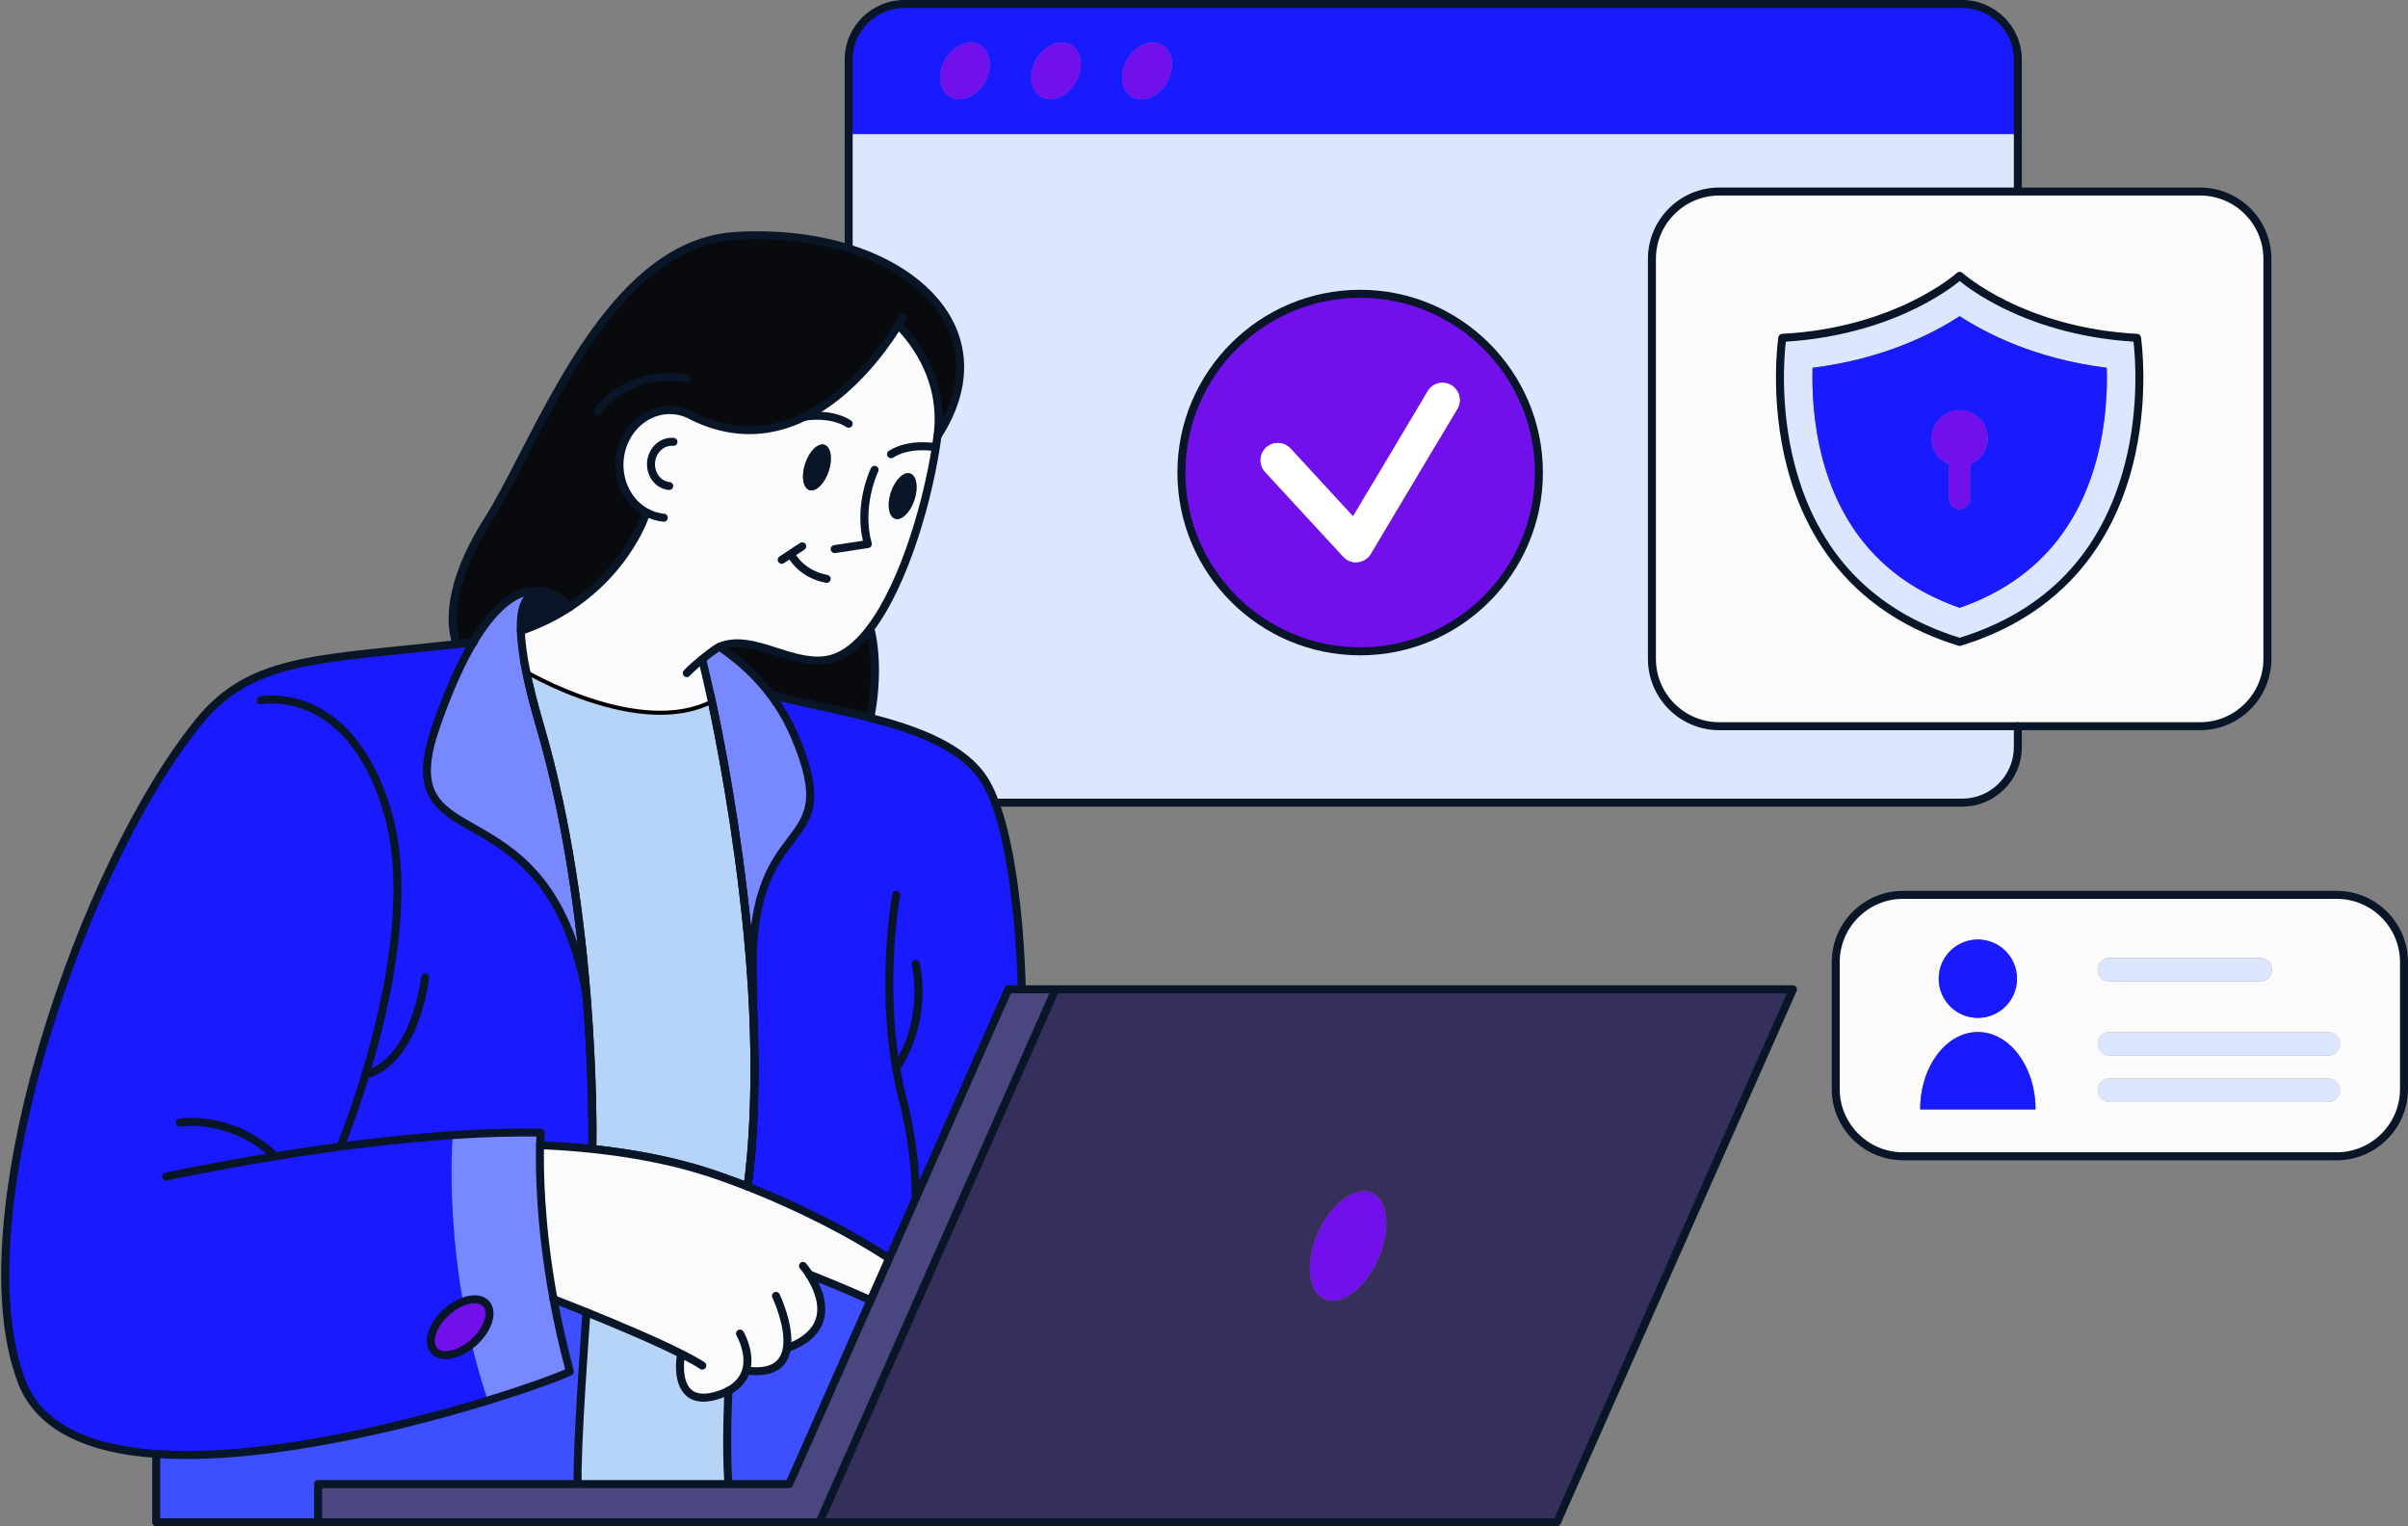 <svg xmlns="http://www.w3.org/2000/svg" width="789" height="500" viewBox="0 0 789 500" fill="none"><rect x="0" y="0" width="789" height="500" fill="#808080" stroke="none"/><g clip-path="url(#clip0_357_15585)"><path d="M762.83 353.294C764.951 353.294 766.695 355.029 766.695 357.159C766.695 358.223 766.26 359.191 765.56 359.891C764.854 360.588 763.892 361.026 762.827 361.026H691.18C689.051 361.026 687.315 359.291 687.315 357.162C687.315 356.097 687.751 355.129 688.451 354.429C689.148 353.732 690.118 353.294 691.183 353.294H762.83Z" fill="#DCE7FF"></path><path d="M762.83 338.091C764.951 338.091 766.695 339.826 766.695 341.956C766.695 343.02 766.26 343.988 765.56 344.688C764.854 345.385 763.892 345.823 762.827 345.823H691.18C689.051 345.823 687.315 344.088 687.315 341.959C687.315 340.894 687.751 339.926 688.451 339.226C689.148 338.529 690.118 338.091 691.183 338.091H762.83Z" fill="#DCE7FF"></path><path d="M787.692 315.212V356.732C787.692 368.862 777.76 378.794 765.63 378.794H623.551C611.422 378.794 601.489 368.862 601.489 356.732V315.212C601.489 303.082 611.422 293.15 623.551 293.15H765.63C777.76 293.15 787.692 303.082 787.692 315.212ZM766.698 341.959C766.698 339.829 764.954 338.094 762.833 338.094H691.186C690.122 338.094 689.154 338.529 688.454 339.229C687.757 339.926 687.319 340.897 687.319 341.962C687.319 344.091 689.054 345.826 691.183 345.826H762.83C763.895 345.826 764.854 345.391 765.563 344.691C766.26 343.994 766.698 343.023 766.698 341.959ZM766.698 357.159C766.698 355.029 764.954 353.294 762.833 353.294H691.186C690.122 353.294 689.154 353.729 688.454 354.429C687.757 355.126 687.319 356.097 687.319 357.162C687.319 359.291 689.054 361.026 691.183 361.026H762.83C763.895 361.026 764.854 360.591 765.563 359.891C766.26 359.194 766.698 358.223 766.698 357.159ZM744.41 317.644C744.41 315.515 742.675 313.779 740.545 313.779H691.186C690.122 313.779 689.154 314.215 688.454 314.915C687.757 315.612 687.319 316.582 687.319 317.647C687.319 319.776 689.054 321.512 691.183 321.512H740.542C741.607 321.512 742.575 321.076 743.275 320.376C743.972 319.679 744.41 318.709 744.41 317.644ZM629.163 363.453H666.96C666.96 349.447 658.495 338.094 648.057 338.094C637.619 338.094 629.163 349.447 629.163 363.453ZM660.892 320.612C660.892 313.526 655.142 307.782 648.054 307.782C640.966 307.782 635.225 313.523 635.225 320.612C635.225 327.7 640.966 333.45 648.054 333.45C655.142 333.45 660.892 327.7 660.892 320.612Z" fill="#FBFBFB"></path><path d="M740.542 313.779C742.671 313.779 744.407 315.515 744.407 317.644C744.407 318.709 743.971 319.676 743.271 320.376C742.574 321.073 741.604 321.512 740.539 321.512H691.18C689.051 321.512 687.315 319.776 687.315 317.647C687.315 316.582 687.751 315.615 688.451 314.915C689.148 314.218 690.118 313.779 691.183 313.779H740.542Z" fill="#DCE7FF"></path><path d="M666.959 363.453H629.162C629.162 349.447 637.618 338.094 648.056 338.094C658.494 338.094 666.959 349.447 666.959 363.453Z" fill="#1A1AFF"></path><path d="M648.056 307.785C655.142 307.785 660.895 313.526 660.895 320.615C660.895 327.703 655.145 333.453 648.056 333.453C640.968 333.453 635.227 327.703 635.227 320.615C635.227 313.526 640.968 307.785 648.056 307.785Z" fill="#1A1AFF"></path><path d="M449.478 390.75C454.907 393.176 455.83 402.941 451.545 412.55C447.251 422.168 439.363 427.997 433.933 425.57C428.495 423.144 427.572 413.379 431.866 403.77C436.16 394.153 444.039 388.323 449.478 390.75Z" fill="#7110EB"></path><path d="M321.092 14.715C324.677 16.782 325.386 22.27 322.671 26.968C319.957 31.67 314.851 33.8 311.274 31.732C307.689 29.665 306.98 24.173 309.695 19.479C312.409 14.785 317.515 12.647 321.092 14.715Z" fill="#7110EB"></path><path d="M350.928 14.715C354.513 16.782 355.213 22.27 352.507 26.968C349.792 31.67 344.687 33.8 341.11 31.732C337.525 29.665 336.816 24.173 339.531 19.479C342.245 14.785 347.351 12.647 350.928 14.715Z" fill="#7110EB"></path><path d="M380.765 14.715C384.35 16.782 385.05 22.27 382.345 26.968C379.63 31.67 374.524 33.8 370.947 31.732C367.362 29.665 366.653 24.173 369.368 19.479C372.083 14.785 377.189 12.647 380.765 14.715Z" fill="#7110EB"></path><path d="M661.163 19.547V43.965H278.078V19.547C278.078 9.52 286.289 1.309 296.316 1.309H642.925C652.951 1.309 661.163 9.52 661.163 19.547ZM382.345 26.965C385.051 22.27 384.351 16.779 380.766 14.712C377.186 12.644 372.084 14.782 369.369 19.476C366.654 24.17 367.363 29.662 370.948 31.729C374.528 33.797 379.631 31.668 382.345 26.965ZM352.507 26.965C355.213 22.27 354.513 16.779 350.928 14.712C347.348 12.644 342.245 14.782 339.531 19.476C336.816 24.17 337.525 29.662 341.11 31.729C344.689 33.797 349.792 31.668 352.507 26.965ZM322.672 26.965C325.386 22.27 324.678 16.779 321.092 14.712C317.513 12.644 312.41 14.782 309.695 19.476C306.981 24.17 307.689 29.662 311.275 31.729C314.854 33.797 319.957 31.668 322.672 26.965Z" fill="#1A1AFF"></path><path d="M661.163 237.9V244.715C661.163 254.741 652.951 262.944 642.925 262.944H326.057C325.148 260.482 324.136 258.25 323.019 256.312C316.613 245.212 301.175 239.312 285.172 235.159V235.15C288.575 217.444 285.172 205.879 285.172 205.879C296.778 190.547 304.684 161.697 307.181 142.856C325.063 115.27 308.804 90.906 278.078 81.359V43.965H661.166V62.744H563.331C551.192 62.744 541.269 72.676 541.269 84.806V215.838C541.269 227.967 551.192 237.9 563.331 237.9H661.166H661.163ZM472.386 154.803C472.386 122.453 446.163 96.238 413.822 96.238C381.481 96.238 355.248 122.453 355.248 154.803C355.248 187.153 381.472 213.367 413.822 213.367C446.172 213.367 472.386 187.144 472.386 154.803Z" fill="#DCE7FF"></path><path d="M651.312 143.6C651.312 147.415 648.992 150.685 645.692 152.082V163.218C645.692 164.203 645.292 165.103 644.636 165.747C643.989 166.403 643.092 166.803 642.106 166.803C640.124 166.803 638.512 165.188 638.512 163.218V152.082C635.212 150.685 632.892 147.415 632.892 143.6C632.892 138.512 637.018 134.394 642.106 134.394C647.195 134.394 651.312 138.512 651.312 143.6Z" fill="#7110EB"></path><path d="M700.215 110.673C700.215 110.673 712.242 188.829 642.103 210.297C571.956 188.829 583.983 110.673 583.983 110.673C622.056 108.668 642.103 90.35 642.103 90.35C642.103 90.35 662.139 108.668 700.215 110.673ZM686.995 150.397C690.118 138.694 690.512 127.638 690.303 120.482C666.977 117.594 650.718 109.191 642.106 103.562C633.486 109.191 617.236 117.594 593.9 120.482C593.692 127.647 594.083 138.694 597.209 150.397C603.686 174.65 618.783 191.02 642.109 199.109C665.427 191.018 680.524 174.647 687 150.397H686.995Z" fill="#DCE7FF"></path><path d="M742.933 84.806V215.838C742.933 227.968 733.01 237.9 720.88 237.9H563.327C551.189 237.9 541.266 227.968 541.266 215.838V84.806C541.266 72.676 551.189 62.744 563.327 62.744H720.88C733.01 62.744 742.933 72.676 742.933 84.806ZM642.104 210.297C712.242 188.829 700.216 110.673 700.216 110.673C662.142 108.668 642.104 90.35 642.104 90.35C642.104 90.35 622.06 108.668 583.983 110.673C583.983 110.673 571.957 188.829 642.104 210.297Z" fill="#FBFBFB"></path><path d="M690.303 120.482C690.512 127.638 690.121 138.694 686.995 150.397C680.518 174.65 665.421 191.02 642.103 199.109C618.777 191.017 603.68 174.647 597.203 150.397C594.08 138.694 593.686 127.647 593.895 120.482C617.23 117.594 633.48 109.191 642.1 103.562C650.715 109.191 666.971 117.594 690.297 120.482H690.303ZM645.692 152.082C648.992 150.685 651.312 147.415 651.312 143.6C651.312 138.512 647.186 134.394 642.106 134.394C637.027 134.394 632.892 138.512 632.892 143.6C632.892 147.415 635.212 150.685 638.512 152.082V163.217C638.512 165.191 640.127 166.803 642.106 166.803C643.092 166.803 643.992 166.403 644.636 165.747C645.292 165.1 645.692 164.203 645.692 163.217V152.082Z" fill="#1A1AFF"></path><path d="M393.547 227.544C424.647 227.544 449.859 192.929 449.859 150.229C449.859 107.529 424.647 72.915 393.547 72.915C362.447 72.915 337.235 107.529 337.235 150.229C337.235 192.929 362.447 227.544 393.547 227.544Z" fill="#DCE7FF"></path><path d="M445.671 96.238C478.012 96.238 504.235 122.453 504.235 154.803C504.235 187.153 478.012 213.368 445.671 213.368C413.33 213.368 387.097 187.144 387.097 154.803C387.097 122.462 413.321 96.238 445.671 96.238ZM477.497 133.947C479.094 131.268 478.212 127.794 475.532 126.197C472.862 124.6 469.388 125.473 467.791 128.153L443.33 169.168L422.838 146.941C420.727 144.647 417.147 144.506 414.853 146.618C412.568 148.729 412.418 152.309 414.53 154.603L440.15 182.388C441.224 183.55 442.732 184.203 444.303 184.203C444.494 184.203 444.697 184.194 444.888 184.176C446.659 183.994 448.238 182.979 449.156 181.444L477.491 133.944L477.497 133.947Z" fill="#7110EB"></path><path d="M475.533 126.197C478.212 127.794 479.094 131.267 477.497 133.947L449.162 181.447C448.244 182.982 446.665 183.994 444.894 184.179C444.703 184.197 444.5 184.206 444.309 184.206C442.738 184.206 441.23 183.55 440.156 182.391L414.535 154.606C412.424 152.312 412.571 148.732 414.859 146.62C417.153 144.509 420.732 144.647 422.844 146.944L443.335 169.17L467.797 128.156C469.394 125.476 472.868 124.603 475.538 126.2L475.533 126.197Z" fill="white"></path><path d="M159.28 427.097C161.76 429.838 159.951 435.5 155.257 439.741C155.022 439.95 154.786 440.15 154.551 440.353C149.986 444.106 144.619 445.073 142.263 442.473C139.783 439.723 141.583 434.062 146.286 429.82C148.004 428.259 149.881 427.115 151.681 426.417C154.804 425.215 157.71 425.362 159.28 427.097Z" fill="#7110EB"></path><path d="M181.365 425.594C182.727 432.985 184.471 440.935 186.733 449.332C183.853 450.773 173.818 454.532 159.836 458.826C157.724 452.579 155.98 446.391 154.547 440.353C154.783 440.153 155.018 439.953 155.253 439.741C159.947 435.5 161.753 429.835 159.277 427.097C157.706 425.362 154.8 425.212 151.677 426.417C146.292 395.612 148.327 371.85 148.327 371.85C158.197 371.188 167.971 370.865 177.15 371.056C177.15 371.056 177.027 372.488 176.959 375.167C176.742 382.926 176.897 401.2 181.365 425.6V425.594Z" fill="#7888FF"></path><path d="M186.698 198.829L186.716 198.847C182.16 201.85 176.846 204.553 170.651 206.673C169.937 184.856 186.134 198.347 186.698 198.829Z" fill="#091628"></path><path d="M244.916 305.306C241.687 272.379 236.399 244.559 233.101 229.147C231.399 221.241 230.231 216.597 230.134 216.197C230.125 216.179 230.125 216.17 230.125 216.17L230.001 216.023C232.313 214.112 234.731 212.323 235.76 211.879C241.625 215.832 247.49 220.947 252.481 227.535C255.51 231.532 258.213 236.07 260.396 241.209C278.034 282.8 243.79 262.965 246.799 323.991L246.404 324.009C246.046 318.135 245.557 311.888 244.913 305.309L244.916 305.306Z" fill="#7888FF"></path><path d="M155.098 210.359C172.333 181.482 186.139 198.123 186.698 198.829C186.13 198.35 169.933 184.859 170.651 206.673C170.765 209.997 171.262 214.144 172.274 219.273C173.286 224.432 174.812 230.573 176.959 237.897C185.756 267.838 190.068 300.135 192.171 325.879H192.162C179.177 253.997 126.956 283.903 142.901 237.897C147.062 225.87 151.174 216.935 155.101 210.356L155.098 210.359Z" fill="#7888FF"></path><path d="M285.26 425.944L258.583 486.168H238.669C237.751 473.644 238.669 455.632 238.669 455.632C242.089 453.826 243.792 451.4 244.498 448.885L245.424 449.085C254.063 449.968 257.207 446.223 257.869 441.397L258.436 441.468C274.336 435.297 268.724 422.994 265.148 417.485C265.524 417.632 275.019 421.376 285.263 425.941L285.26 425.944Z" fill="#3E4FFF"></path><path d="M159.836 458.826C173.815 454.532 183.85 450.771 186.733 449.332C184.474 440.938 182.727 432.988 181.365 425.594C181.365 425.594 185.841 427.321 192.159 429.879C192.089 430.762 188.765 475.956 189.306 486.168H104.221V498.691H51.18V476.647L51.206 476.315C85.503 478.741 131.039 467.676 159.836 458.826Z" fill="#3E4FFF"></path><path d="M300.025 392.626L291.325 412.27C279.169 404.197 261.987 395.385 244.916 388.691C244.916 388.691 248.878 365.182 246.407 324.009L246.801 323.991C243.79 262.965 278.034 282.8 260.398 241.209C258.216 236.067 255.51 231.529 252.484 227.535C252.537 227.553 252.607 227.57 252.666 227.588C261.645 230.067 273.557 232.153 285.172 235.153V235.162C301.178 239.315 316.613 245.215 323.019 256.315C324.137 258.253 325.148 260.485 326.057 262.947C334.207 284.8 334.801 324.094 334.801 324.094H330.387L300.025 392.626Z" fill="#1A1AFF"></path><path d="M152.848 210.638C154.001 210.506 154.077 210.523 155.101 210.359C151.175 216.938 147.063 225.876 142.901 237.9C126.957 283.909 179.177 254 192.163 325.882H192.172C194.51 354.603 194.101 375.162 194.101 375.162L193.977 376.382C186.689 375.606 180.66 375.291 176.96 375.162C177.03 372.482 177.151 371.05 177.151 371.05C167.972 370.859 158.195 371.179 148.327 371.844C148.327 371.844 146.295 395.606 151.677 426.412C149.88 427.109 148.004 428.253 146.283 429.815C141.58 434.056 139.783 439.72 142.26 442.468C144.616 445.068 149.983 444.1 154.548 440.347C155.98 446.385 157.725 452.573 159.836 458.82C131.039 467.67 85.501 478.735 51.207 476.309C29.845 474.8 12.854 468.044 6.98 452.268C-12.917 398.859 27.13 283.17 65.18 236.42C82.469 215.17 104.345 216.106 149.742 210.991C150.763 210.868 151.801 210.756 152.848 210.632V210.638Z" fill="#1A1AFF"></path><path d="M246.669 370.4C245.989 382.32 244.916 388.691 244.916 388.691C240.542 386.97 236.18 385.4 231.913 384.015C218.901 379.782 204.998 377.556 193.977 376.388L194.101 375.167C194.101 375.167 194.136 373.203 194.119 369.635C194.101 364.765 193.98 356.903 193.516 346.997C193.227 340.706 192.801 333.594 192.171 325.888C191.151 313.312 189.598 299.176 187.242 284.515C186.071 277.185 184.704 269.723 183.089 262.253C181.345 254.085 179.31 245.917 176.963 237.906C174.816 230.585 173.289 224.441 172.277 219.282C172.277 219.282 185.56 227.17 201.286 230.915H201.295C208.286 232.582 215.754 233.429 222.763 232.388C226.374 231.856 229.866 230.826 233.104 229.15C234.657 236.394 236.648 246.376 238.654 258.35C239.78 265.044 240.907 272.356 241.971 280.167C243.054 288.091 244.057 296.52 244.921 305.309C245.569 311.888 246.057 318.138 246.413 324.009C246.936 332.77 247.171 340.738 247.216 347.841C247.269 356.741 247.024 364.3 246.674 370.4H246.669Z" fill="#B6D4F8" stroke="black" stroke-width="2.647" stroke-miterlimit="10"></path><path d="M238.275 475.712C238.311 479.291 238.431 482.92 238.669 486.168H189.311C189.181 483.653 189.275 479.029 189.502 473.47C189.79 466.638 190.261 458.391 190.731 450.92C191.437 439.732 192.137 430.273 192.164 429.879C201.378 433.606 214.505 439.094 223.343 443.57L223.072 444.173C223.072 444.173 219.958 461.662 234.993 457.115H235.002C235.184 457.062 235.369 457 235.561 456.941C236.731 456.556 237.761 456.12 238.666 455.632C238.666 455.632 238.161 465.503 238.272 475.712H238.275Z" fill="#B6D4F8"></path><path d="M345.856 324.094L268.503 498.691H253.03H104.221V486.168H189.306H238.665H258.579L285.259 425.944L291.324 412.27L300.024 392.626L330.382 324.094H334.8H345.856Z" fill="#4A467F"></path><path d="M587.493 324.094L510.14 498.691H268.504L345.857 324.094H587.493ZM451.549 412.55C455.834 402.941 454.907 393.176 449.481 390.75C444.046 388.323 436.163 394.153 431.869 403.77C427.575 413.379 428.501 423.144 433.937 425.57C439.366 427.997 447.254 422.168 451.549 412.55Z" fill="#352F5B"></path><path d="M285.171 205.882C285.171 205.882 288.574 217.444 285.171 235.153C273.556 232.15 261.645 230.065 252.665 227.588C252.603 227.57 252.533 227.553 252.483 227.535C247.492 220.947 241.627 215.832 235.762 211.879C246.889 207.07 260.327 219.226 272.562 215.797C277.127 214.523 281.35 210.935 285.171 205.882Z" fill="#090A0E"></path><path d="M294.333 106.45C288.153 116.556 262.392 153.679 227.006 136.391C225.165 135.309 223.089 134.62 220.862 134.403C211.953 133.556 203.977 140.747 203.05 150.467C202.336 157.956 206.009 164.753 211.794 167.867L211.777 167.912C211.777 167.912 206.218 186.029 186.715 198.847C186.715 198.847 186.706 198.838 186.697 198.829C186.139 198.123 172.333 181.479 155.097 210.359C154.077 210.523 153.997 210.506 152.844 210.638C151.797 210.762 150.759 210.873 149.739 210.997C149.739 210.997 142.774 197.382 159.712 170.617C176.659 143.844 198.353 79.912 240.994 77.303C254.583 76.465 267.227 77.991 278.074 81.362C308.8 90.909 325.059 115.273 307.177 142.859C309.568 124.82 299.915 112.141 294.33 106.45H294.333Z" fill="#090A0E"></path><path d="M244.495 448.888C243.789 451.403 242.087 453.826 238.666 455.635C237.757 456.123 236.728 456.562 235.56 456.944C219.878 462.103 223.072 444.176 223.072 444.176L223.342 443.573C214.501 439.097 201.378 433.609 192.163 429.882C185.845 427.326 181.369 425.597 181.369 425.597C176.901 401.197 176.742 382.923 176.963 375.165C180.663 375.294 186.692 375.609 193.981 376.385C205.001 377.556 218.904 379.779 231.916 384.012C236.184 385.4 240.545 386.97 244.919 388.688C261.989 395.382 279.172 404.197 291.328 412.268L285.263 425.941C275.019 421.376 265.522 417.632 265.148 417.485C268.725 422.991 274.337 435.297 258.437 441.468L257.869 441.397C257.204 446.223 254.063 449.968 245.425 449.085L244.498 448.885L244.495 448.888Z" fill="#FBFBFB"></path><path d="M230.13 216.197C230.227 216.597 231.395 221.241 233.097 229.147C209.474 241.391 172.271 219.276 172.271 219.276C171.259 214.144 170.762 210 170.647 206.676C176.845 204.556 182.159 201.85 186.712 198.85C206.215 186.029 211.774 167.915 211.774 167.915L211.792 167.87C206.006 164.756 202.333 157.956 203.047 150.47C203.974 140.75 211.947 133.559 220.859 134.406C223.086 134.623 225.162 135.315 227.003 136.394C262.392 153.682 288.15 116.559 294.33 106.453C299.915 112.144 309.568 124.823 307.177 142.862C304.68 161.703 296.774 190.553 285.168 205.885C281.345 210.938 277.121 214.523 272.559 215.8C260.324 219.229 246.886 207.073 235.759 211.882C234.73 212.326 232.312 214.118 230 216.026L230.124 216.173C230.124 216.173 230.124 216.182 230.133 216.2L230.13 216.197ZM299.606 163.818C300.977 159.715 300.365 155.823 298.245 155.109C296.124 154.403 293.297 157.141 291.918 161.244C290.547 165.338 291.159 169.238 293.28 169.944C295.4 170.659 298.227 167.912 299.606 163.818ZM271.512 154.412C272.892 150.309 272.28 146.409 270.159 145.703C268.039 144.988 265.203 147.735 263.833 151.838C262.462 155.932 263.065 159.832 265.186 160.538C267.306 161.253 270.142 158.506 271.512 154.412Z" fill="#FBFBFB"></path><path d="M298.246 155.109C300.366 155.823 300.978 159.718 299.607 163.818C298.228 167.912 295.401 170.659 293.281 169.944C291.16 169.238 290.549 165.335 291.919 161.244C293.299 157.141 296.125 154.403 298.246 155.109Z" fill="#091628"></path><path d="M270.163 145.703C272.284 146.409 272.896 150.312 271.516 154.412C270.146 158.506 267.31 161.253 265.19 160.538C263.069 159.832 262.466 155.929 263.837 151.838C265.207 147.735 268.043 144.988 270.163 145.703Z" fill="#091628"></path><path d="M510.138 500H104.22C103.497 500 102.912 499.415 102.912 498.691V486.168C102.912 485.444 103.497 484.859 104.22 484.859H257.726L284.059 425.415L290.123 411.738L329.185 323.565C329.394 323.091 329.865 322.785 330.382 322.785H587.491C587.935 322.785 588.347 323.009 588.588 323.379C588.829 323.75 588.867 324.218 588.688 324.623L511.335 499.221C511.126 499.694 510.656 500 510.138 500ZM105.529 497.382H509.285L585.479 325.403H331.235L292.52 412.8L286.456 426.476L259.779 486.7C259.57 487.174 259.1 487.479 258.582 487.479H105.529V497.385V497.382Z" fill="#091628"></path><path d="M268.504 500C268.328 500 268.148 499.965 267.975 499.888C267.313 499.594 267.016 498.823 267.307 498.162L344.66 323.565C344.954 322.903 345.725 322.606 346.386 322.897C347.048 323.191 347.345 323.962 347.054 324.623L269.701 499.221C269.484 499.709 269.007 500 268.504 500Z" fill="#091628"></path><path d="M765.633 380.103H623.553C610.668 380.103 600.183 369.618 600.183 356.732V315.212C600.183 302.326 610.668 291.841 623.553 291.841H765.633C778.518 291.841 789.003 302.326 789.003 315.212V356.732C789.003 369.618 778.518 380.103 765.633 380.103ZM623.55 294.459C612.106 294.459 602.797 303.768 602.797 315.212V356.732C602.797 368.176 612.106 377.485 623.55 377.485H765.63C777.074 377.485 786.383 368.176 786.383 356.732V315.212C786.383 303.768 777.074 294.459 765.63 294.459H623.55Z" fill="#091628"></path><path d="M720.879 239.209H563.326C550.441 239.209 539.956 228.726 539.956 215.838V84.806C539.956 71.921 550.441 61.435 563.326 61.435H720.879C733.761 61.435 744.241 71.918 744.241 84.806V215.838C744.241 228.723 733.761 239.209 720.879 239.209ZM563.326 64.056C551.882 64.056 542.573 73.365 542.573 84.809V215.841C542.573 227.285 551.882 236.594 563.326 236.594H720.879C732.317 236.594 741.623 227.285 741.623 215.841V84.809C741.623 73.365 732.317 64.056 720.879 64.056H563.326Z" fill="#091628"></path><path d="M642.924 264.256H326.056C325.332 264.256 324.747 263.671 324.747 262.947C324.747 262.224 325.332 261.638 326.056 261.638H642.924C652.259 261.638 659.853 254.047 659.853 244.718V237.903C659.853 237.179 660.438 236.594 661.162 236.594C661.885 236.594 662.471 237.179 662.471 237.903V244.718C662.471 255.491 653.7 264.256 642.924 264.256Z" fill="#091628"></path><path d="M278.077 82.674C277.353 82.674 276.768 82.091 276.768 81.368V19.547C276.768 8.768 285.539 0 296.315 0H642.924C653.703 0 662.471 8.771 662.471 19.547V62.744C662.471 63.468 661.886 64.053 661.162 64.053C660.439 64.053 659.853 63.468 659.853 62.744V19.547C659.853 10.212 652.259 2.618 642.924 2.618H296.315C286.98 2.618 279.386 10.212 279.386 19.547V81.359C279.386 82.082 278.8 82.674 278.077 82.674Z" fill="#091628"></path><path d="M445.67 214.679C412.65 214.679 385.788 187.821 385.788 154.806C385.788 121.791 412.653 94.932 445.67 94.932C478.688 94.932 505.544 121.791 505.544 154.806C505.544 187.821 478.685 214.679 445.67 214.679ZM445.67 97.547C414.094 97.547 388.406 123.232 388.406 154.803C388.406 186.374 414.094 212.059 445.67 212.059C477.247 212.059 502.926 186.374 502.926 154.803C502.926 123.232 477.241 97.547 445.67 97.547Z" fill="#091628"></path><path d="M225.033 221.835C224.73 221.835 224.427 221.732 224.18 221.521C223.63 221.05 223.568 220.223 224.039 219.673C225.042 218.506 227.347 216.497 229.168 215.009C230.183 214.171 233.63 211.371 235.236 210.676C241.43 208 248.203 210.171 254.753 212.271C260.609 214.147 266.662 216.088 272.203 214.535C276.221 213.415 280.23 210.235 284.124 205.091C295.356 190.253 303.277 162.338 305.88 142.685C308.177 125.359 299.044 113.121 293.397 107.365C292.892 106.85 292.897 106.021 293.415 105.515C293.93 105.009 294.759 105.018 295.265 105.532C301.247 111.626 310.918 124.6 308.474 143.029C305.827 163.015 297.73 191.453 286.212 206.673C281.968 212.285 277.492 215.779 272.909 217.059C266.615 218.823 260.18 216.759 253.956 214.765C247.586 212.721 241.571 210.794 236.277 213.082C235.609 213.371 233.618 214.732 230.833 217.035C228.644 218.821 226.762 220.526 226.027 221.382C225.768 221.685 225.4 221.838 225.033 221.838V221.835Z" fill="#091628"></path><path d="M334.8 325.403C334.086 325.403 333.503 324.829 333.492 324.115C333.486 323.724 332.806 284.791 324.83 263.403C323.927 260.953 322.936 258.788 321.886 256.968C315.312 245.576 298.636 240.006 284.842 236.426C284.142 236.244 283.721 235.529 283.903 234.829C284.086 234.129 284.8 233.712 285.5 233.891C299.789 237.6 317.095 243.426 324.153 255.659C325.28 257.612 326.333 259.909 327.286 262.491C335.421 284.3 336.086 322.459 336.109 324.074C336.121 324.797 335.545 325.391 334.821 325.403H334.8Z" fill="#091628"></path><path d="M285.17 236.462C285.061 236.462 284.953 236.447 284.841 236.421C279.2 234.962 273.535 233.732 268.055 232.541C262.344 231.3 256.947 230.127 252.311 228.85L252.253 228.832C252.185 228.815 252.117 228.794 252.064 228.777C251.379 228.547 251.008 227.806 251.238 227.121C251.467 226.438 252.203 226.068 252.888 226.291L253.023 226.329C257.576 227.585 262.938 228.75 268.614 229.985C274.117 231.182 279.808 232.418 285.497 233.888C286.197 234.071 286.617 234.782 286.438 235.482C286.285 236.074 285.753 236.465 285.17 236.465V236.462Z" fill="#091628"></path><path d="M230.156 217.588C229.55 217.588 229.038 217.179 228.891 216.618C228.891 216.609 228.885 216.6 228.882 216.588C228.841 216.459 228.821 216.324 228.821 216.188C228.815 215.844 228.944 215.497 229.209 215.238C229.723 214.729 230.553 214.735 231.059 215.247C231.221 215.409 231.332 215.612 231.391 215.829C231.397 215.853 231.406 215.876 231.412 215.903C231.447 216.024 231.465 216.15 231.465 216.276C231.465 217 230.879 217.591 230.156 217.591V217.588Z" fill="#091628"></path><path d="M219.277 160.529C219.235 160.529 219.194 160.529 219.15 160.524C214.78 160.106 211.585 155.938 212.03 151.235C212.482 146.524 216.406 143.029 220.78 143.45C221.5 143.518 222.027 144.159 221.959 144.876C221.891 145.597 221.253 146.124 220.532 146.056C217.597 145.782 214.953 148.212 214.638 151.485C214.332 154.753 216.468 157.638 219.403 157.921C220.124 157.988 220.65 158.629 220.582 159.347C220.518 160.024 219.947 160.532 219.28 160.532L219.277 160.529Z" fill="#091628"></path><path d="M217.506 170.915C217.465 170.915 217.424 170.915 217.383 170.909C215.218 170.706 213.13 170.071 211.177 169.021C204.697 165.532 200.997 158.2 201.75 150.341C202.742 139.918 211.371 132.188 220.989 133.097C223.362 133.329 225.594 134.05 227.627 135.235C261.636 151.812 286.427 116.874 293.218 105.765C294.127 104.282 294.609 103.391 294.615 103.382C294.959 102.744 295.753 102.506 296.389 102.85C297.024 103.194 297.262 103.985 296.921 104.624C296.9 104.662 296.403 105.582 295.453 107.132C292.494 111.971 284.324 124.159 272.392 132.753C265.694 137.579 258.765 140.594 251.797 141.718C243.383 143.074 234.85 141.677 226.436 137.565C226.406 137.55 226.377 137.535 226.347 137.518C224.633 136.509 222.744 135.9 220.739 135.703C212.565 134.921 205.212 141.603 204.359 150.591C203.718 157.294 206.959 163.774 212.421 166.715C214.062 167.597 215.815 168.129 217.63 168.3C218.35 168.368 218.88 169.006 218.812 169.727C218.747 170.406 218.177 170.915 217.509 170.915H217.506Z" fill="#091628"></path><path d="M149.741 212.306C149.264 212.306 148.806 212.044 148.573 211.591C148.276 211.009 141.467 197 158.609 169.918C162.229 164.197 166.164 156.582 170.329 148.524C178.212 133.265 187.15 115.971 198.491 101.918C211.814 85.409 225.691 76.929 240.917 75.997C254.182 75.179 267.164 76.603 278.464 80.112C296.362 85.674 309.297 96.241 313.953 109.106C317.859 119.9 315.897 131.818 308.279 143.571C307.885 144.176 307.076 144.35 306.467 143.956C305.862 143.562 305.688 142.753 306.082 142.144C313.238 131.106 315.109 119.988 311.491 109.994C307.117 97.906 294.797 87.924 277.688 82.609C266.688 79.194 254.026 77.809 241.076 78.606C226.623 79.491 213.362 87.653 200.526 103.556C189.353 117.406 180.479 134.574 172.653 149.721C168.462 157.832 164.5 165.497 160.82 171.315C144.47 197.15 150.838 210.268 150.906 210.397C151.235 211.041 150.979 211.829 150.335 212.159C150.144 212.256 149.941 212.303 149.741 212.303V212.306Z" fill="#091628"></path><path d="M285.171 236.465C284.447 236.465 283.862 235.882 283.862 235.159C283.862 235.076 283.871 234.985 283.885 234.903C287.18 217.762 283.947 206.362 283.915 206.25C283.712 205.556 284.109 204.829 284.803 204.626C285.497 204.423 286.224 204.821 286.427 205.512C286.568 205.997 289.877 217.573 286.462 235.374C286.356 235.991 285.818 236.465 285.171 236.465Z" fill="#091628"></path><path d="M170.65 207.985C170.106 207.985 169.597 207.644 169.412 207.1C169.177 206.415 169.541 205.671 170.227 205.438C175.903 203.494 181.209 200.909 185.997 197.756C204.891 185.338 210.474 167.706 210.529 167.529C210.741 166.838 211.474 166.45 212.165 166.662C212.856 166.874 213.244 167.606 213.032 168.297C212.8 169.056 207.109 187.015 187.435 199.944C182.465 203.218 176.962 205.903 171.074 207.918C170.932 207.965 170.791 207.988 170.65 207.988V207.985Z" fill="#091628"></path><path d="M61.203 477.962C57.765 477.962 54.391 477.853 51.112 477.62C26.512 475.882 11.25 467.506 5.75 452.729C0.95 439.844 -0.641 422.938 1.021 402.482C2.506 384.212 6.68 363.118 13.091 341.479C25.491 299.638 45.059 259.068 64.159 235.597C79.382 216.882 98.059 214.988 131.962 211.55C137.524 210.985 143.277 210.403 149.588 209.691C150.162 209.623 150.75 209.556 151.344 209.488C151.791 209.438 152.238 209.385 152.691 209.332C153.047 209.291 153.3 209.265 153.512 209.244C153.977 209.197 154.209 209.17 154.885 209.062L155.044 209.035C155.759 208.923 156.43 209.406 156.544 210.12C156.659 210.835 156.174 211.506 155.459 211.62L155.312 211.644C154.556 211.768 154.28 211.794 153.782 211.847C153.58 211.868 153.332 211.894 152.991 211.932C152.541 211.985 152.091 212.035 151.641 212.088C151.053 212.156 150.471 212.22 149.891 212.291C143.556 213.006 137.797 213.588 132.227 214.153C99.021 217.52 80.727 219.376 66.188 237.247C47.291 260.465 27.906 300.688 15.6 342.221C2.021 388.041 -0.673 427.985 8.203 451.812C13.315 465.541 27.812 473.347 51.297 475.006C89.021 477.673 139.5 463.703 159.45 457.57C172.788 453.473 181.73 450.126 185.182 448.603C183.203 441.138 181.485 433.482 180.077 425.826C175.497 400.815 175.453 382.035 175.647 375.12C175.677 373.95 175.718 373.018 175.753 372.332C167.53 372.209 158.338 372.482 148.409 373.15C131.08 374.32 111.577 376.653 90.444 380.082C69.735 383.441 54.918 386.67 54.771 386.703C54.065 386.856 53.368 386.409 53.212 385.703C53.056 384.997 53.506 384.3 54.212 384.144C54.359 384.112 69.244 380.868 90.027 377.497C111.238 374.053 130.824 371.712 148.232 370.538C158.791 369.829 168.527 369.559 177.174 369.741C177.535 369.75 177.877 369.906 178.121 370.173C178.362 370.441 178.482 370.8 178.453 371.159C178.453 371.173 178.332 372.591 178.265 375.191C178.074 382.023 178.115 400.585 182.65 425.353C184.115 433.303 185.912 441.256 187.994 448.985C188.156 449.585 187.874 450.218 187.315 450.497C184.165 452.07 173.597 455.962 160.218 460.07C141.853 465.715 97.785 477.953 61.2 477.953L61.203 477.962Z" fill="#091628"></path><path d="M90.241 380.103C89.917 380.103 89.594 379.982 89.338 379.744C75.432 366.529 59.285 369.012 59.123 369.038C58.408 369.153 57.735 368.673 57.62 367.959C57.503 367.244 57.985 366.573 58.7 366.456C59.411 366.338 76.302 363.747 91.144 377.847C91.667 378.344 91.688 379.173 91.191 379.697C90.935 379.968 90.588 380.106 90.241 380.106V380.103Z" fill="#091628"></path><path d="M111.7 376.385C111.532 376.385 111.361 376.353 111.197 376.285C110.529 376.006 110.214 375.241 110.494 374.574C110.532 374.482 114.358 365.259 118.47 351.729C125.953 327.112 133.288 292.332 125.735 266.447C120.791 249.512 112.3 237.968 101.176 233.062C92.797 229.368 85.761 230.697 85.694 230.712C84.985 230.853 84.297 230.394 84.156 229.685C84.014 228.976 84.47 228.288 85.179 228.147C85.494 228.085 92.973 226.638 102.082 230.603C110.403 234.224 121.694 243.253 128.253 265.718C135.988 292.221 128.567 327.535 120.979 352.494C116.829 366.162 112.953 375.494 112.914 375.585C112.706 376.088 112.217 376.391 111.706 376.391L111.7 376.385Z" fill="#091628"></path><path d="M258.433 442.779C257.909 442.779 257.412 442.462 257.212 441.944C256.95 441.271 257.286 440.512 257.959 440.25C263.036 438.279 266.18 435.515 267.306 432.026C268.959 426.906 265.974 421.168 264.047 418.203C263.653 417.597 263.827 416.785 264.433 416.391C265.039 415.997 265.85 416.171 266.244 416.776C268.424 420.132 271.786 426.679 269.8 432.832C268.421 437.106 264.756 440.424 258.909 442.691C258.753 442.753 258.594 442.779 258.436 442.779H258.433Z" fill="#091628"></path><path d="M265.135 418.797C264.706 418.797 264.285 418.585 264.035 418.2C262.988 416.582 262.121 415.574 262.112 415.562C261.638 415.015 261.697 414.188 262.244 413.715C262.791 413.241 263.615 413.3 264.088 413.847C264.13 413.894 265.08 414.994 266.232 416.779C266.624 417.385 266.45 418.197 265.844 418.588C265.624 418.729 265.38 418.797 265.135 418.797Z" fill="#091628"></path><path d="M247.832 450.526C247.038 450.526 246.191 450.482 245.288 450.391C244.567 450.318 244.044 449.676 244.117 448.956C244.191 448.235 244.835 447.712 245.553 447.785C252.264 448.471 255.867 446.324 256.567 441.221C257.497 434.462 253.123 425.185 253.079 425.094C252.767 424.441 253.044 423.662 253.697 423.35C254.35 423.038 255.129 423.315 255.441 423.968C255.635 424.376 260.197 434.05 259.161 441.579C258.585 445.776 256.103 450.526 247.832 450.526Z" fill="#091628"></path><path d="M230.482 459.182C228.217 459.182 226.338 458.541 224.864 457.262C220.191 453.209 221.714 444.321 221.779 443.944C221.906 443.232 222.585 442.759 223.297 442.885C224.009 443.012 224.482 443.691 224.356 444.403C224.341 444.479 223.026 452.209 226.582 455.288C228.373 456.841 231.256 456.976 235.147 455.697C236.223 455.344 237.197 454.935 238.041 454.479C240.785 453.029 242.529 451.032 243.232 448.532C244.688 443.359 241.373 437.588 241.338 437.532C240.973 436.909 241.182 436.106 241.806 435.741C242.429 435.376 243.229 435.582 243.597 436.206C243.759 436.479 247.514 442.979 245.753 449.241C244.847 452.459 242.667 454.997 239.273 456.788C238.303 457.312 237.185 457.782 235.964 458.182C233.941 458.847 232.111 459.179 230.479 459.179L230.482 459.182Z" fill="#091628"></path><path d="M230.121 448.685C229.871 448.685 229.618 448.615 229.397 448.465C227.879 447.453 225.706 446.235 222.75 444.738C214.006 440.312 201.023 434.874 191.671 431.091C185.435 428.568 180.938 426.832 180.894 426.815C180.221 426.556 179.885 425.797 180.144 425.124C180.403 424.447 181.162 424.112 181.835 424.374C181.879 424.391 186.394 426.135 192.65 428.665C202.05 432.465 215.106 437.932 223.932 442.403C226.979 443.947 229.241 445.218 230.847 446.285C231.45 446.685 231.612 447.5 231.209 448.1C230.956 448.479 230.541 448.682 230.118 448.682L230.121 448.685Z" fill="#091628"></path><path d="M291.32 413.579C291.07 413.579 290.82 413.509 290.597 413.362C278.276 405.179 261.02 396.412 244.435 389.909C240.076 388.194 235.726 386.629 231.506 385.256C220.685 381.735 208.012 379.188 193.838 377.685C186.682 376.924 180.682 376.603 176.912 376.471C176.188 376.444 175.623 375.838 175.65 375.115C175.676 374.391 176.282 373.832 177.003 373.853C180.815 373.988 186.879 374.309 194.112 375.082C208.467 376.606 221.32 379.191 232.315 382.768C236.585 384.156 240.985 385.738 245.391 387.471C262.138 394.038 279.579 402.9 292.044 411.179C292.647 411.579 292.812 412.391 292.412 412.994C292.159 413.374 291.744 413.579 291.32 413.579Z" fill="#091628"></path><path d="M285.257 427.253C285.077 427.253 284.898 427.218 284.724 427.138C274.974 422.794 265.783 419.147 264.695 418.718C264.189 418.535 263.827 418.053 263.827 417.485C263.827 416.762 264.41 416.176 265.133 416.176H265.142C265.307 416.176 265.471 416.209 265.624 416.268C266.671 416.679 275.948 420.359 285.792 424.744C286.454 425.038 286.748 425.812 286.454 426.474C286.236 426.962 285.759 427.25 285.257 427.25V427.253Z" fill="#091628"></path><path d="M194.097 376.474C194.097 376.474 194.079 376.474 194.07 376.474C193.347 376.459 192.773 375.862 192.788 375.138C192.791 374.932 193.17 354.306 190.864 325.991C188.152 292.8 183.052 263.285 175.702 238.271C173.623 231.174 172.035 224.868 170.988 219.529C170.017 214.609 169.464 210.3 169.341 206.721C169.108 199.597 170.652 195.179 173.932 193.591C179.247 191.018 186.708 197.126 187.544 197.829C187.57 197.853 187.599 197.876 187.623 197.903C188.135 198.415 188.144 199.253 187.632 199.762C187.129 200.265 186.329 200.282 185.817 199.797C183.879 198.171 178.282 194.394 175.073 195.947C172.841 197.026 171.764 200.721 171.958 206.632C172.076 210.071 172.614 214.238 173.558 219.024C174.591 224.285 176.158 230.512 178.217 237.532C185.617 262.718 190.75 292.406 193.476 325.776C195.794 354.232 195.414 374.982 195.408 375.188C195.394 375.903 194.811 376.471 194.099 376.471L194.097 376.474Z" fill="#091628"></path><path d="M244.915 390C244.841 390 244.771 389.994 244.697 389.982C243.986 389.862 243.503 389.188 243.624 388.474C243.662 388.238 247.53 364.606 245.1 324.085C244.73 317.982 244.227 311.709 243.612 305.432C240.318 271.847 234.809 243.391 231.818 229.421C231.121 226.179 230.05 221.347 228.918 216.75L228.868 216.544C228.833 216.421 228.812 216.291 228.812 216.171C228.812 215.447 229.397 214.862 230.121 214.862C230.709 214.862 231.209 215.25 231.374 215.785C231.386 215.821 231.394 215.856 231.403 215.891L231.459 216.123C232.597 220.753 233.674 225.612 234.377 228.871C237.38 242.9 242.909 271.465 246.215 305.176C246.833 311.482 247.338 317.791 247.712 323.926C250.162 364.776 246.244 388.671 246.203 388.906C246.094 389.544 245.541 389.997 244.915 389.997V390Z" fill="#091628"></path><path d="M192.159 327.194C191.538 327.194 190.985 326.75 190.874 326.118C184.233 289.359 167.077 279.606 154.55 272.482C148.506 269.047 143.288 266.079 140.565 260.991C137.603 255.462 137.941 248.209 141.662 237.474C145.574 226.174 149.718 216.824 153.974 209.688C160.641 198.515 167.665 192.612 174.844 192.144C182.459 191.635 187.353 197.559 187.709 198.003C188.133 198.518 188.112 199.285 187.63 199.768C187.118 200.279 186.297 200.288 185.788 199.776L185.771 199.759C185.735 199.724 185.7 199.685 185.671 199.644C185.5 199.426 181.403 194.326 175.018 194.759C168.747 195.168 162.424 200.644 156.224 211.032C152.056 218.015 147.991 227.197 144.135 238.332C136.835 259.4 143.988 263.468 155.844 270.209C168.821 277.588 186.591 287.691 193.45 325.656C193.58 326.368 193.106 327.047 192.394 327.176C192.315 327.191 192.238 327.197 192.159 327.197V327.194Z" fill="#091628"></path><path d="M246.903 327.191C246.212 327.191 245.635 326.65 245.597 325.953L245.491 324.062C243.962 293.041 252.106 282.323 258.053 274.5C263.865 266.853 267.706 261.8 259.191 241.718C257.168 236.947 254.559 232.441 251.438 228.323C247.021 222.491 241.5 217.323 235.029 212.962C234.429 212.559 234.271 211.744 234.677 211.144C235.08 210.544 235.894 210.385 236.494 210.791C243.203 215.315 248.935 220.679 253.527 226.741C256.777 231.029 259.494 235.726 261.603 240.694C270.712 262.173 266.277 268.009 260.141 276.082C254.121 284.006 246.627 293.865 248.112 323.921L248.215 325.809C248.253 326.529 247.7 327.147 246.979 327.188C246.956 327.188 246.929 327.188 246.906 327.188L246.903 327.191Z" fill="#091628"></path><path d="M104.221 500H51.179C50.456 500 49.871 499.415 49.871 498.691V476.647C49.871 475.924 50.456 475.338 51.179 475.338C51.903 475.338 52.488 475.924 52.488 476.647V497.382H104.221C104.944 497.382 105.529 497.968 105.529 498.691C105.529 499.415 104.944 500 104.221 500Z" fill="#091628"></path><path d="M146.044 445.235C144.112 445.235 142.438 444.621 141.288 443.353C138.277 440.015 140.085 433.644 145.406 428.847C147.165 427.247 149.171 425.985 151.203 425.197C154.971 423.744 158.353 424.126 160.247 426.221C161.771 427.906 162.109 430.403 161.203 433.256C160.374 435.862 158.574 438.512 156.133 440.715C155.894 440.926 155.662 441.123 155.433 441.321L155.4 441.35C152.297 443.9 148.894 445.235 146.047 445.235H146.044ZM152.15 427.635C150.418 428.309 148.691 429.397 147.165 430.788C143.074 434.476 141.277 439.424 143.233 441.597C145.053 443.606 149.756 442.597 153.715 439.341L153.73 439.326C153.947 439.141 154.165 438.956 154.383 438.762C156.477 436.871 158.015 434.629 158.706 432.456C159.062 431.341 159.483 429.273 158.303 427.971C157.183 426.729 154.824 426.603 152.147 427.632L152.15 427.635Z" fill="#091628"></path><path d="M119.718 353.418C119.145 353.418 118.618 353.035 118.457 352.456C118.266 351.759 118.674 351.038 119.371 350.847C134.921 346.565 137.971 320.353 138.001 320.088C138.08 319.371 138.727 318.853 139.445 318.929C140.163 319.009 140.683 319.653 140.604 320.374C140.477 321.524 137.333 348.618 120.068 353.374C119.951 353.406 119.836 353.421 119.721 353.421L119.718 353.418Z" fill="#091628"></path><path d="M300.023 393.935H300.02C299.297 393.935 298.711 393.347 298.714 392.624C298.738 382.282 297.32 371.415 294.497 360.329C293.679 357.144 292.956 353.747 292.347 350.238C287.235 320.744 292.3 293.182 292.35 292.909C292.482 292.2 293.167 291.732 293.879 291.865C294.591 292 295.058 292.682 294.923 293.394C294.873 293.665 289.897 320.782 294.926 349.791C295.523 353.232 296.232 356.562 297.035 359.682C299.914 370.985 301.358 382.071 301.335 392.632C301.335 393.353 300.747 393.938 300.026 393.938L300.023 393.935Z" fill="#091628"></path><path d="M293.635 351.321C293.393 351.321 293.149 351.253 292.932 351.115C292.323 350.726 292.143 349.918 292.532 349.306C303.032 332.862 298.802 316.306 298.758 316.138C298.573 315.441 298.988 314.724 299.685 314.535C300.382 314.35 301.099 314.762 301.288 315.459C301.482 316.176 305.882 333.259 294.738 350.712C294.488 351.103 294.064 351.318 293.632 351.318L293.635 351.321Z" fill="#091628"></path><path d="M189.307 487.476C188.615 487.476 188.039 486.935 188.001 486.235C187.457 475.959 190.777 430.835 190.857 429.791C190.901 429.109 191.468 428.565 192.162 428.565C192.857 428.565 193.471 429.147 193.471 429.871V429.879C193.471 429.915 193.471 429.947 193.468 429.982C193.433 430.424 190.077 475.897 190.618 486.097C190.657 486.818 190.104 487.435 189.38 487.474C189.357 487.474 189.333 487.474 189.309 487.474L189.307 487.476Z" fill="#091628"></path><path d="M238.664 487.476C237.985 487.476 237.411 486.953 237.361 486.262C236.45 473.803 237.35 455.747 237.361 455.565C237.397 454.844 238.014 454.285 238.735 454.324C239.456 454.362 240.011 454.976 239.976 455.697C239.967 455.876 239.073 473.774 239.976 486.071C240.029 486.791 239.488 487.418 238.767 487.471C238.735 487.471 238.703 487.474 238.67 487.474L238.664 487.476Z" fill="#091628"></path><path d="M273.473 181.194C272.838 181.194 272.279 180.729 272.182 180.082C272.073 179.368 272.564 178.7 273.279 178.591L282.723 177.15C279.897 164.697 285.153 153.809 285.385 153.335C285.706 152.685 286.488 152.418 287.138 152.738C287.788 153.059 288.053 153.841 287.735 154.491C287.653 154.662 282.297 165.859 285.606 177.879C285.706 178.241 285.644 178.626 285.441 178.938C285.238 179.253 284.909 179.465 284.541 179.521L273.676 181.179C273.609 181.188 273.544 181.194 273.476 181.194H273.473Z" fill="#091628"></path><path d="M270.876 190.95C270.794 190.95 270.712 190.941 270.629 190.926C261.423 189.165 258.218 182.565 258.085 182.285C257.776 181.632 258.056 180.853 258.712 180.544C259.365 180.238 260.141 180.515 260.453 181.165C260.568 181.406 263.285 186.856 271.123 188.356C271.832 188.491 272.3 189.179 272.162 189.888C272.041 190.515 271.494 190.953 270.876 190.953V190.95Z" fill="#091628"></path><path d="M256.138 184.694C255.712 184.694 255.294 184.488 255.044 184.106C254.647 183.503 254.815 182.691 255.418 182.294L262.147 177.871C262.75 177.474 263.562 177.641 263.959 178.244C264.356 178.847 264.188 179.659 263.585 180.056L256.856 184.479C256.635 184.626 256.385 184.694 256.138 184.694Z" fill="#091628"></path><path d="M278.074 140.127C277.833 140.127 277.589 140.059 277.372 139.921C271.813 136.379 263.977 137.777 263.898 137.791C263.186 137.924 262.504 137.453 262.372 136.744C262.239 136.035 262.707 135.35 263.416 135.218C263.777 135.15 272.333 133.609 278.777 137.712C279.386 138.1 279.566 138.909 279.177 139.521C278.927 139.912 278.504 140.127 278.072 140.127H278.074Z" fill="#091628"></path><path d="M291.953 150.109C291.521 150.109 291.097 149.894 290.847 149.503C290.459 148.894 290.638 148.082 291.25 147.697C297.694 143.603 306.256 145.135 306.618 145.203C307.329 145.335 307.797 146.018 307.665 146.729C307.532 147.438 306.85 147.909 306.138 147.776C306.059 147.762 298.215 146.371 292.653 149.906C292.435 150.044 292.191 150.109 291.953 150.109Z" fill="#091628"></path><path d="M195.815 136.068C195.571 136.068 195.324 136 195.103 135.856C194.497 135.462 194.324 134.653 194.718 134.044C194.818 133.891 197.197 130.274 202.162 127.059C206.724 124.106 214.426 120.947 225.235 122.662C225.95 122.776 226.435 123.447 226.324 124.159C226.209 124.874 225.538 125.362 224.826 125.247C205.753 122.221 197 135.338 196.912 135.471C196.662 135.856 196.241 136.068 195.812 136.068H195.815Z" fill="#091628"></path><path d="M642.103 211.606C641.974 211.606 641.844 211.588 641.721 211.547C625.476 206.577 612.256 198.153 602.429 186.518C594.571 177.212 588.868 165.856 585.471 152.762C579.709 130.535 582.659 110.671 582.688 110.474C582.782 109.862 583.294 109.397 583.912 109.365C621.088 107.406 641.021 89.562 641.218 89.382C641.718 88.927 642.485 88.927 642.985 89.382C643.182 89.562 663.173 107.409 700.282 109.365C700.903 109.397 701.412 109.859 701.506 110.474C701.535 110.671 704.485 130.535 698.724 152.762C695.329 165.856 689.623 177.212 681.768 186.518C671.941 198.156 658.723 206.577 642.482 211.547C642.359 211.585 642.229 211.606 642.1 211.606H642.103ZM585.144 111.918C584.638 116.238 583.126 133.344 588.029 152.191C595.535 181.035 613.726 200.124 642.106 208.929C670.509 200.115 688.706 181 696.197 152.109C701.079 133.274 699.565 116.232 699.059 111.921C679.712 110.732 665.162 105.315 656.303 100.935C648.7 97.177 643.959 93.591 642.106 92.071C640.253 93.588 635.509 97.174 627.903 100.935C619.044 105.315 604.491 110.732 585.144 111.921V111.918Z" fill="#091628"></path></g><defs><clipPath id="clip0_357_15585"><rect width="788.615" height="500" fill="white" transform="translate(0.385)"></rect></clipPath></defs></svg>